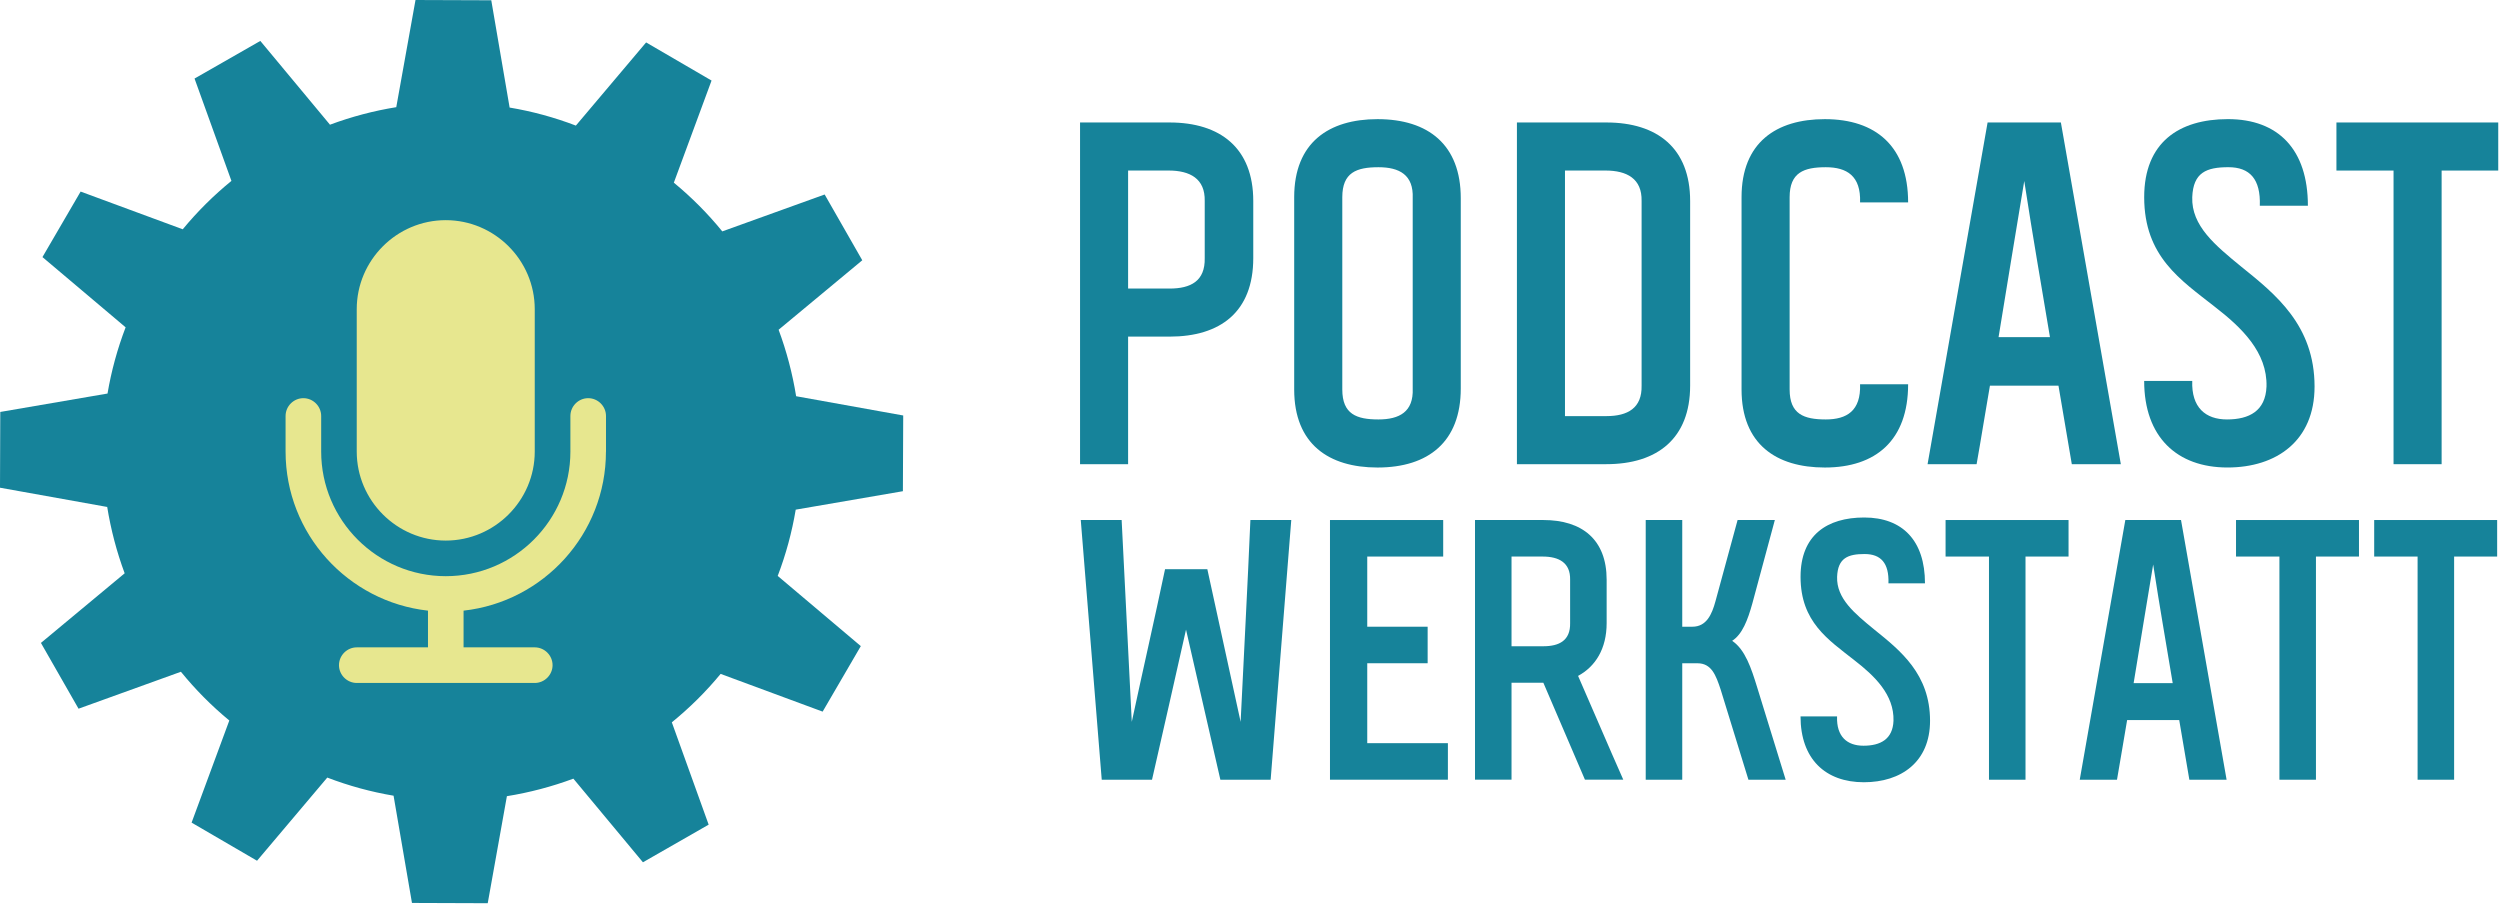 <?xml version="1.0" encoding="UTF-8" standalone="no"?>
<!DOCTYPE svg PUBLIC "-//W3C//DTD SVG 1.1//EN" "http://www.w3.org/Graphics/SVG/1.1/DTD/svg11.dtd">
<svg width="100%" height="100%" viewBox="0 0 1080 391" version="1.1" xmlns="http://www.w3.org/2000/svg" xmlns:xlink="http://www.w3.org/1999/xlink" xml:space="preserve" xmlns:serif="http://www.serif.com/" style="fill-rule:evenodd;clip-rule:evenodd;stroke-linejoin:round;stroke-miterlimit:2;">
    <g transform="matrix(1,0,0,1,-316.71,-234.51)">
        <path d="M706.76,446.71L706.9,414L660.64,405.68C659.06,395.89 656.52,386.26 653.07,376.96L689.21,346.95L672.96,318.53L628.74,334.47C622.55,326.86 615.54,319.79 607.78,313.4L607.82,313.39L624.1,269.31L595.83,252.84L565.51,288.74L565.52,288.78C556.12,285.18 546.51,282.59 536.84,280.97L536.86,280.94L528.94,234.63L496.21,234.51L487.91,280.74L487.95,280.8C478.14,282.38 468.49,284.94 459.18,288.41L459.2,288.31L429.17,252.19L400.75,268.44L416.69,312.66C409.09,318.84 402.03,325.84 395.63,333.59L395.62,333.55L351.54,317.27L335.05,345.57L370.95,375.89L370.99,375.88C367.4,385.27 364.79,394.86 363.16,404.52L316.83,412.47L316.71,445.2L362.94,453.5L363.01,453.43C364.59,463.25 367.12,472.9 370.58,482.22L370.51,482.22L334.39,512.25L350.64,540.67L394.83,524.72L394.85,524.69C401.04,532.3 408.03,539.39 415.8,545.79L415.76,545.8L399.48,589.88L427.75,606.35L458.07,570.45L458.06,570.41C467.45,574.01 477.06,576.62 486.73,578.25L494.68,624.58L527.41,624.7L535.69,578.46C545.48,576.88 555.11,574.34 564.41,570.89L594.46,607.02L622.85,590.76L606.94,546.55C614.55,540.37 621.63,533.39 628.02,525.63L672.09,541.93L688.58,513.63L652.68,483.31C656.27,473.93 658.84,464.34 660.46,454.68L706.76,446.71Z" style="fill:rgb(22,131,154);fill-rule:nonzero;"/>
    </g>
    <g transform="matrix(1,0,0,1,-316.71,-234.51)">
        <g>
            <path d="M783.29,435.04L783.29,287.42L821.94,287.42C843.94,287.42 858.12,298.52 858.12,321.34L858.12,346.01C858.12,369.24 843.93,379.93 821.94,379.93L804.05,379.93L804.05,435.03L783.29,435.03L783.29,435.04ZM821.94,359.17C831.19,359.17 837.36,355.88 837.15,346.01L837.15,321.34C837.36,311.68 830.78,308.18 821.53,308.18L804.05,308.18L804.05,359.17L821.94,359.17Z" style="fill:rgb(22,131,154);fill-rule:nonzero;"/>
            <path d="M947.76,320.11L947.76,402.35C947.76,425.38 933.78,436.48 911.78,436.48C890.81,436.48 875.8,426.41 875.8,402.76L875.8,319.7C875.8,296.06 890.81,285.98 911.78,285.98C933.78,285.98 947.76,297.08 947.76,320.11ZM927,320.11C927.41,310.04 921.24,306.75 912.2,306.75C902.74,306.75 896.58,309.01 896.58,319.7L896.58,402.76C896.58,413.45 902.75,415.71 912.2,415.71C921.25,415.71 927.41,412.42 927,402.35L927,320.11Z" style="fill:rgb(22,131,154);fill-rule:nonzero;"/>
            <path d="M972.02,435.04L972.02,287.42L1010.67,287.42C1032.67,287.42 1046.85,298.52 1046.85,321.34L1046.85,401.11C1046.85,423.93 1032.66,435.03 1010.67,435.03L972.02,435.03L972.02,435.04ZM1010.67,414.27C1019.92,414.27 1026.09,410.77 1025.88,401.11L1025.88,321.34C1026.09,311.68 1019.51,308.18 1010.26,308.18L992.78,308.18L992.78,414.27L1010.67,414.27Z" style="fill:rgb(22,131,154);fill-rule:nonzero;"/>
            <path d="M1141.02,321.96L1120.26,321.96C1120.67,310.45 1114.5,306.75 1105.46,306.75C1096,306.75 1089.83,309.01 1089.83,319.7L1089.83,402.76C1089.83,413.45 1096,415.71 1105.46,415.71C1114.51,415.71 1120.67,412.01 1120.26,400.5L1141.02,400.5C1141.02,424.76 1127.04,436.48 1105.04,436.48C1084.07,436.48 1069.06,426.41 1069.06,402.76L1069.06,319.7C1069.06,296.06 1084.07,285.98 1105.04,285.98C1127.04,285.98 1141.02,297.7 1141.02,321.96Z" style="fill:rgb(22,131,154);fill-rule:nonzero;"/>
            <path d="M1175.35,287.42L1207.01,287.42L1232.91,435.04L1211.73,435.04L1205.97,401.12L1176.36,401.12C1174.51,411.6 1172.45,424.76 1170.6,435.04L1149.42,435.04L1175.35,287.42ZM1202.29,380.14C1197.97,354.03 1195.3,339.43 1191.19,312.7C1187.49,335.32 1183.79,357.11 1180.09,380.14L1202.29,380.14Z" style="fill:rgb(22,131,154);fill-rule:nonzero;"/>
            <path d="M1242.99,399.06L1263.76,399.06C1263.35,410.57 1269.52,415.71 1278.77,415.71C1288.43,415.71 1295.42,412.01 1295.84,401.52C1296.25,386.72 1285.15,376.03 1273.43,366.98C1258.83,355.47 1243,345.39 1243,319.69C1243,296.05 1258.01,285.97 1279.18,285.97C1300.97,285.97 1313.72,299.13 1313.72,323.39L1292.95,323.39C1293.36,311.88 1288.63,306.74 1279.38,306.74C1269.92,306.74 1264.17,309 1263.76,319.69C1263.35,332.03 1273.63,340.45 1284.94,349.71C1299.74,361.64 1316.6,375 1316.6,401.52C1316.6,424.96 1300.15,436.47 1278.98,436.47C1257.18,436.48 1242.99,423.32 1242.99,399.06Z" style="fill:rgb(22,131,154);fill-rule:nonzero;"/>
            <path d="M1326.05,287.42L1395.95,287.42L1395.95,308.19L1371.49,308.19L1371.49,435.04L1350.72,435.04L1350.72,308.19L1326.05,308.19L1326.05,287.42Z" style="fill:rgb(22,131,154);fill-rule:nonzero;"/>
        </g>
        <g>
            <path d="M838.28,480.41L852.66,546.35C854.07,516.82 855.63,488.54 856.88,459.16L874.54,459.16L865.63,571.35L843.91,571.35L829.07,506.51C824.23,527.92 819.23,550.26 814.38,571.35L792.66,571.35L783.6,459.16L801.26,459.16L805.64,546.35C810.33,524.47 815.48,501.98 820.01,480.41L838.28,480.41Z" style="fill:rgb(22,131,154);fill-rule:nonzero;"/>
            <path d="M891.26,459.16L940.17,459.16L940.17,474.94L907.36,474.94L907.36,505.25L933.45,505.25L933.45,521.03L907.36,521.03L907.36,555.56L942.2,555.56L942.2,571.34L891.26,571.34L891.26,459.16Z" style="fill:rgb(22,131,154);fill-rule:nonzero;"/>
            <path d="M953.91,571.34L953.91,459.16L983.44,459.16C1000.16,459.16 1010.78,467.6 1010.78,484.94L1010.78,503.69C1010.78,514.78 1005.94,522.44 998.44,526.5C1004.69,540.72 1011.72,557.28 1017.97,571.34L1001.41,571.34L983.44,529.46L969.69,529.46L969.69,571.34L953.91,571.34ZM983.44,513.69C990.32,513.69 995.16,511.19 995,503.69L995,484.94C995.16,477.6 990.16,474.94 983.13,474.94L969.69,474.94L969.69,513.69L983.44,513.69Z" style="fill:rgb(22,131,154);fill-rule:nonzero;"/>
            <path d="M1067.35,459.16L1083.44,459.16L1073.75,495.1C1071.72,502.44 1069.37,508.54 1065,511.35C1070.62,515.1 1073.28,523.23 1075.78,531.35L1088.12,571.35L1072.03,571.35L1060,532.29C1057.97,526.2 1056.09,521.04 1050,521.04L1043.44,521.04L1043.44,571.35L1027.66,571.35L1027.66,459.16L1043.44,459.16L1043.44,505.25L1047.82,505.25C1053.91,505.25 1056.26,499.94 1057.82,494.16L1067.35,459.16Z" style="fill:rgb(22,131,154);fill-rule:nonzero;"/>
            <path d="M1094.54,544L1110.32,544C1110.01,552.75 1114.7,556.66 1121.73,556.66C1129.07,556.66 1134.39,553.85 1134.7,545.88C1135.01,534.63 1126.57,526.5 1117.67,519.63C1106.58,510.88 1094.55,503.22 1094.55,483.69C1094.55,465.72 1105.96,458.07 1122.05,458.07C1138.61,458.07 1148.3,468.07 1148.3,486.51L1132.52,486.51C1132.83,477.76 1129.24,473.85 1122.21,473.85C1115.02,473.85 1110.65,475.57 1110.34,483.69C1110.03,493.06 1117.84,499.47 1126.43,506.5C1137.68,515.56 1150.49,525.72 1150.49,545.88C1150.49,563.69 1137.99,572.44 1121.9,572.44C1105.32,572.44 1094.54,562.44 1094.54,544Z" style="fill:rgb(22,131,154);fill-rule:nonzero;"/>
            <path d="M1157.2,459.16L1210.32,459.16L1210.32,474.94L1191.73,474.94L1191.73,571.35L1175.95,571.35L1175.95,474.94L1157.2,474.94L1157.2,459.16Z" style="fill:rgb(22,131,154);fill-rule:nonzero;"/>
            <path d="M1234.85,459.16L1258.91,459.16L1278.6,571.35L1262.51,571.35L1258.13,545.57L1235.63,545.57C1234.22,553.54 1232.66,563.54 1231.25,571.35L1215.16,571.35L1234.85,459.16ZM1255.32,529.62C1252.04,509.78 1250.01,498.68 1246.88,478.37C1244.07,495.56 1241.26,512.12 1238.44,529.62L1255.32,529.62Z" style="fill:rgb(22,131,154);fill-rule:nonzero;"/>
            <path d="M1282.67,459.16L1335.79,459.16L1335.79,474.94L1317.2,474.94L1317.2,571.35L1301.42,571.35L1301.42,474.94L1282.67,474.94L1282.67,459.16Z" style="fill:rgb(22,131,154);fill-rule:nonzero;"/>
            <path d="M1342.36,459.16L1395.48,459.16L1395.48,474.94L1376.89,474.94L1376.89,571.35L1361.11,571.35L1361.11,474.94L1342.36,474.94L1342.36,459.16Z" style="fill:rgb(22,131,154);fill-rule:nonzero;"/>
        </g>
    </g>
    <g transform="matrix(1,0,0,1,-316.71,-234.51)">
        <path d="M578.48,429.59C578.48,465.15 551.57,494.47 516.97,498.31L516.97,514.17L547.73,514.17C551.94,514.17 555.42,517.65 555.42,521.86C555.42,526.07 551.94,529.55 547.73,529.55L470.84,529.55C466.63,529.55 463.15,526.07 463.15,521.86C463.15,517.65 466.63,514.17 470.84,514.17L501.6,514.17L501.6,498.31C467,494.47 440.08,465.15 440.08,429.59L440.08,414.21C440.08,410 443.56,406.52 447.77,406.52C451.98,406.52 455.46,410 455.46,414.21L455.46,429.59C455.46,459.27 479.61,483.42 509.29,483.42C538.97,483.42 563.12,459.27 563.12,429.59L563.12,414.21C563.12,410 566.6,406.52 570.81,406.52C575.02,406.52 578.5,410 578.5,414.21L578.5,429.59L578.48,429.59ZM547.72,429.59C547.72,450.74 530.42,468.04 509.27,468.04C488.12,468.04 470.82,450.74 470.82,429.59L470.82,368.07C470.82,346.92 488.12,329.62 509.27,329.62C530.42,329.62 547.72,346.92 547.72,368.07L547.72,429.59Z" style="fill:rgb(231,231,143);fill-rule:nonzero;"/>
    </g>
</svg>

